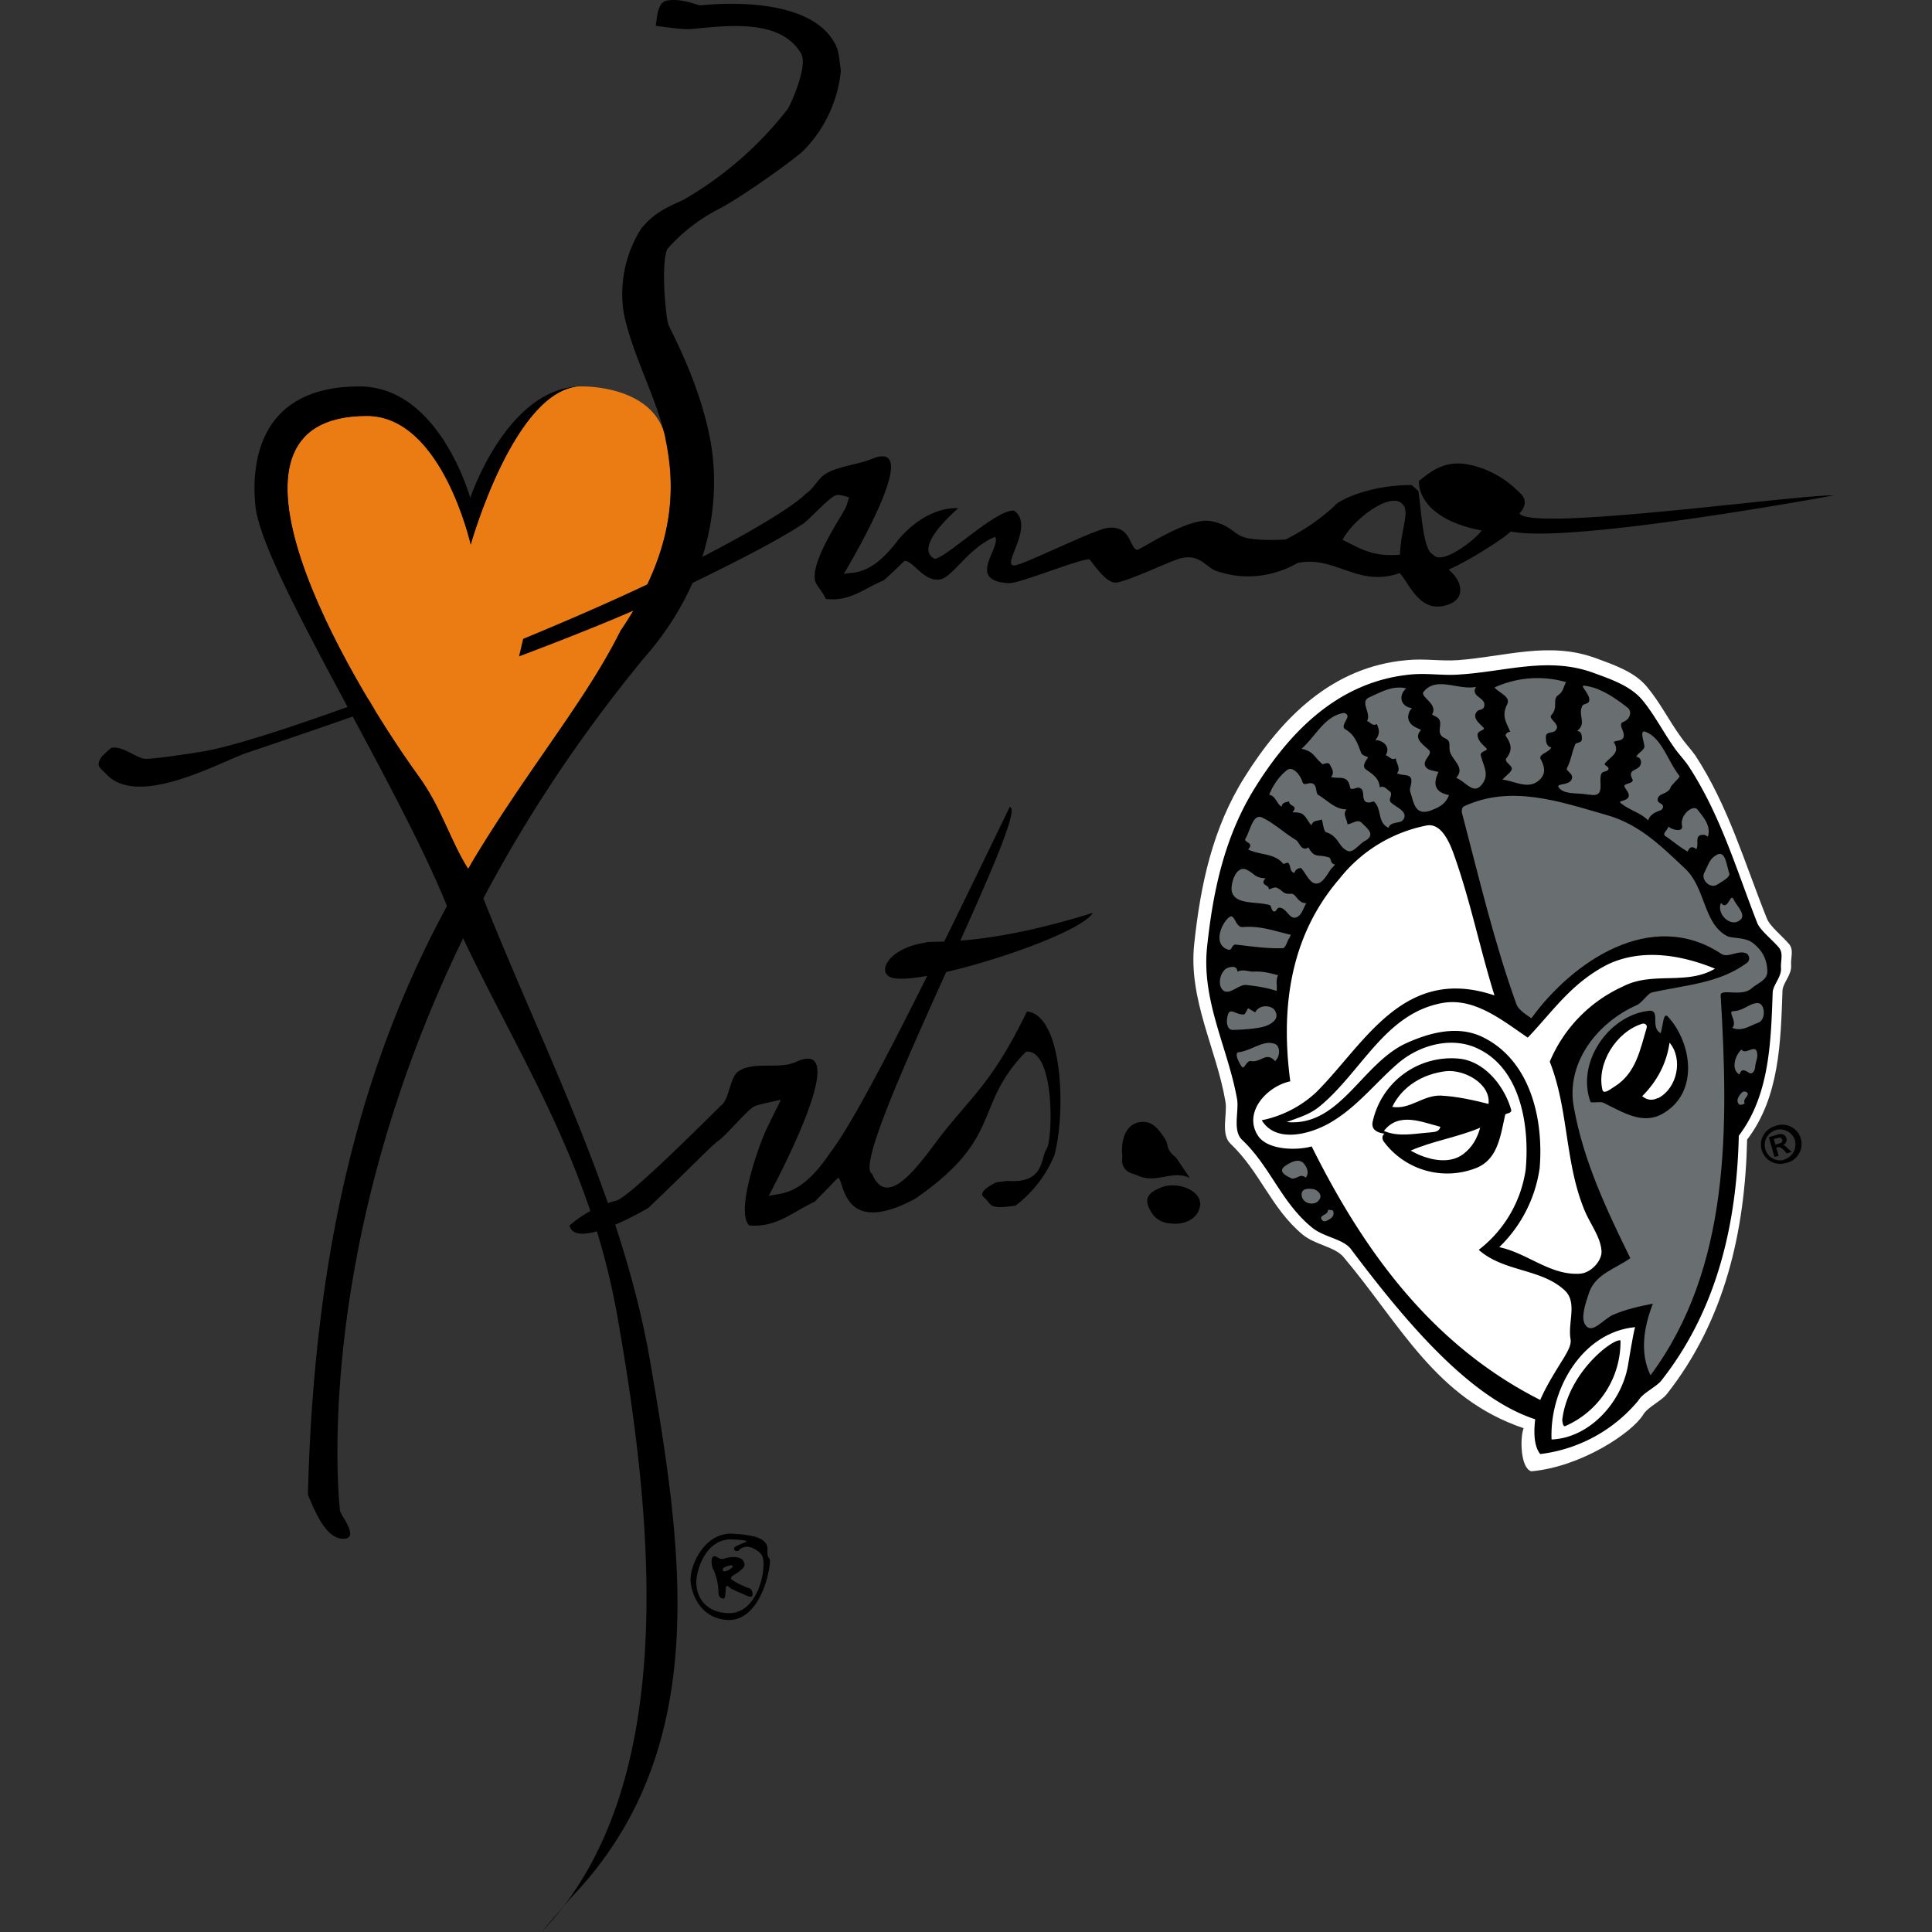 <svg viewBox="0 0 65 65" xmlns="http://www.w3.org/2000/svg" fill-rule="evenodd" clip-rule="evenodd" stroke-linejoin="round" stroke-miterlimit="2"><rect x="0" y="0" width="65" height="65" fill="#333333" stroke="none"/><g fill-rule="nonzero"><path d="M22.38 14.74c.32 1.5.44 3.63-1.5 6.49-1.15 2.3-3.05 4.55-4.93 7.66l-.12.21-.08.12c-.6-.95-.9-2.07-1.66-3.12C11.67 22.78 6.54 14 12.34 14c2.53 0 3.49 4.35 3.49 4.35S17.33 13 19.59 13c0 0 2.44-.05 2.8 1.74" fill="#ea7c13"/><path d="M23.88 14.71c-.39-1.96-1.35-3.64-1.4-3.81-.1-.38-.24-2.05-.03-2.52a5.9 5.9 0 0 1 1.66-1.31c.68-.33 2.38-1.53 2.9-1.98a4.44 4.44 0 0 0 1.28-2.72c-.08-.54-.05-.7-.3-1.07C26.94-.24 23.63.18 23.57.18c-.12 0-.63-.25-1.13-.16-.3.05-.32.46-.38.85.42.05.95.14 1.28.1 1.29-.13 2.95-.3 3.61.83.24.4-.32 1.66-.45 1.87A12.1 12.1 0 0 1 23 6.72c-.64.29-.99.45-1.42.96a4.1 4.1 0 0 0-.59 2.88c.3 1.42 1.1 2.83 1.4 4.18.31 1.5.43 3.63-1.52 6.49C18.1 26.84 10.8 32.1 10.36 50.29c.28.67.67 1.58 1.28 1.47.4-.08-.17-.78-.2-.93 0 0-1.73-14.12 10.2-28.66 3.04-3.44 2.35-6.87 2.24-7.46"/><path d="M47.1 18.66c-.89.08-1.3-.18-1.93-.5.33-.64 1.43-1.49 1.9-1.28.45.22.07.78.03 1.78m4.02-1.39s.4-.36 0-.7c-.13-.13-.78-.8-1.83-.96-.78-.11-1.25.34-1.55.57 0 0-.14 1.23 2.11 1.67-.25.34-1.35 1.18-1.63.81-.35-.13-.4-1.49-.5-2.14l-.22-.2c-1.48-.01-2.54.56-2.6.7a6.96 6.96 0 0 1-1.65 1.13c-.23.02-.97.04-1.34-.06-.41-.1-.5-.44-1.19-.56-.77-.13-2.39 1-2.47.97-.26-.09-.2-.83-.98-.74-.45.05-2.78 1.22-3.12 1.26-.53.07.7-1.31-.03-1.84-.6-.06-2.3 1.61-2.68 1.62-.75-.4.8-1.7.8-1.7s-1-.13-2.01 1.05c-.94 1.26-1.53 1.08-1.84 1.16 0-.02 2.82-4.65.94-3.87-.48.2-1.1.23-1.55.5-.26.15-.41.52-.67.67 0 0-.56.69-4.63 2.71C18.4 21.35 9.58 24.75 7 25.25c-.34.07-1.9.3-2.12.28-.28-.02-.77-.45-1.13-.37-.02 0-.32.28-.33.3-.22.33-.05.36.16.59 1.02 1.07 3.44-.21 4.63-.69 0 0 10.2-3.4 14.1-5.27 3.9-1.86 4.5-2.35 4.7-2.46.22-.15.91-.92 1.12-.97.13-.04.44.08.44.08-.06.14-.05.2-.14.38-.2.38-1.18 1.82-1 2.44.03.13.26.36.35.59.81.1 1.27-.34 1.94-.62.04-.01.71-.66.71-.66.29-.02.65.73 1.21.62.42-.08.94-1.06 1.84-1.43.22.36-1.01 1.49.47 1.56.36.01 2.4-.83 2.7-.8.04 0 .54.82.9.78.44-.05 1.92-.78 2.23-.83.59-.12.8.31 1.12.43 1.54.55 2.73-.26 2.76-.26 1.27-.26 2.02.84 3.43.34.32.34.66 1.33 1.54 1.09.75-.2.52-.84.18-1.14l-.07-.07c.58-.24 1.8-1 2.09-1.28 1.98.43 10.85-1.21 10.85-1.21-1.07-.05-10.23 1.24-10.56.6M39.38 41.16a.78.78 0 0 1-.67-.42c-.27-.45-.02-.64.36-.79.53-.22 1.4.1 1.3.64-.08.44-.55.63-.99.57m.65-1.53c-.61-.28-1.1.2-1.73-.07-.2-.09-.37-.09-.48-.28-.1-.14-.06-.27-.06-.43-.01-.07-.02-.1-.01-.18 0-.44.19-.88.63-.92.38-.05.59.23.8.54.17.25 0 .34.39.66l.46.68zM34.52 35.38c.99-.09.9 3 .69 3.28-.21.3-.05 1.17-1.32 1.07l-.37.05s-.68.3-.41.51c.27.22.1.42 1.06.27a4.14 4.14 0 0 0 1.3-1.68c.4-1.45.29-4.73-.92-4.85-1.1 2.27-1.76 2.76-2.8 4.06-.62.77-1.85 2.76-2.41 1.4-.88-.4 5.4-12.29 4.63-12.34-2.24 4.63-4.96 10.26-6.06 11.66-1.01 1.5-1.7 1.31-2.05 1.43 0-.02 3-5.5.89-4.5-.54.24-1.4-.04-1.9.3-.3.19-.31.97-.6 1.16-1.8 1.79-3.3 3.21-3.55 3.2a4.1 4.1 0 0 0-1.54.83c.2.87 2.65-.59 2.65-.59 1.34-1.27 2.16-2.13 2.37-2.27.26-.17 1.01-1.1 1.25-1.17.14-.05.84-.2.84-.2-.07.16-.45.9-.54 1.12-.2.44-1 2.66-.52 3.11.93.07 1.44-.45 2.2-.8l.78-.8c.22-.03.07 2.06 2.6.7 3.01-2.08 1.93-3.11 3.73-4.95"/><path d="M31.16 31.7c.42-.05 2.1.11 5.61-.99-.48.79-5.37 2.35-6.63 2.21-.73-.07-.34-1.02 1.02-1.21M24.4 52.72c-.07.02-.1.07-.08.12.02.04.08.04.2-.02.1-.07.15-.09.12-.14-.02-.04-.16 0-.24.04m.69.95c-.2-.09-.5-.21-.54-.26-.05-.04-.12-.1-.13.02-.02.12 0 .39-.1.35-.13-.03-.15-.1-.15-.27a2 2 0 0 0-.16-.69c-.08-.1-.14-.57.1-.44.12.06.12.1.32.04.2-.06.5-.05.58.1.08.14.04.22-.18.38-.23.15-.32.18-.16.28.15.1.43.22.52.25.1.02.13.13.13.21-.01.08-.04.12-.23.03m.3-1.55c-.23-.15-.45-.06-.53.04-.03.03-.15.04-.16-.04-.02-.08.1-.12.34-.22.24-.08-.19-.1-.43-.11-.84-.01-1.15.95-1.18 1.37-.03.42.18 1.05 1.01 1.11.83.07 1.17-.88 1.23-1.4.06-.51-.03-.6-.27-.75m-.95 2.38c-.97-.07-1.22-1.02-1.22-1.37.02-.58.53-1.58 1.42-1.53.4.03 1.18.06 1.17.52-.02.46.14.13.06.63-.07.5-.46 1.82-1.43 1.75M15.88 29.24c2.08 5.5 5.02 10.8 6.01 16.66 1.09 6.35 2.09 13-2.7 17.97L18.22 65C23 60.03 21.9 50.78 20.8 44.45c-.96-5.64-3.64-9.3-5.66-13.84l.74-1.37z"/><path d="M15.82 29.33c-.65-.97-.94-2.14-1.74-3.23C11.67 22.78 6.53 14 12.33 14c2.53 0 3.5 4.35 3.5 4.35S17.32 13 19.57 13c-2.5 0-3.75 3.75-3.75 3.75S14.79 13 12.09 13c-3.3 0-3.65 2.45-3.5 4 .2 2.15 4.75 9.25 6.46 13.51.09.23.22.43.33.65l.44-1.83z"/><path d="M15.82 29.1l-.07.12c-.6-.95-.9-2.07-1.67-3.12C11.68 22.78 6.55 14 12.35 14c2.53 0 3.49 4.35 3.49 4.35S17.33 13 19.59 13" fill="#ea7c13"/><path d="M58.78 38.34c-.07 3.1-.75 6.08-2.7 8.56-.19.24-.65.44-.8.7-.37.6-2.08 1.75-3.76 1.9-.36-.1-.39-1.1-.26-1.45-2.96-1-4.13-3.47-6.06-5.76-.3-.35-.94-.4-1.37-.75-1.06-.88-1.43-2.11-2.43-3.06-.34-.32-.1-1-.17-1.41-.3-1.78-1.26-3.45-1.05-5.33.21-1.96.61-3.87 1.69-5.59 1.25-2 2.95-3.72 5.46-3.94.6-.06 1.13.04 1.72 0 1.6-.12 3.07-.64 4.63-.07.65.24 1.33.47 1.74.98.42.5.73 1.12 1.12 1.66.15.22.36.44.5.64 1.11 1.7 1.65 3.6 2.4 5.47.1.27.49.57.75.87.17.2.05.47.07.71.03.32-.28.6-.29.86-.06 1.72-.1 3.59-1.19 5.01" fill="#fff"/><g><path d="M58.5 38.21c-.07 2.97-.73 5.85-2.6 8.23-.18.23-.63.42-.78.68a5.08 5.08 0 0 1-3.3 1.8c-.27-.33-.19-.97-.17-1.17-2.22-.72-4.4-3.33-6.21-5.74-.28-.34-.9-.38-1.31-.72-1.03-.85-1.39-2.04-2.34-2.94-.33-.31-.1-.97-.17-1.37-.3-1.7-1.2-3.3-1.01-5.11.2-1.9.59-3.73 1.62-5.38 1.2-1.92 2.84-3.58 5.26-3.8.57-.05 1.08.05 1.65 0 1.53-.1 2.95-.6 4.45-.06.63.23 1.28.45 1.68.94.4.49.7 1.08 1.07 1.6.14.2.35.42.48.62 1.07 1.64 1.6 3.47 2.3 5.26.1.25.48.54.73.83.16.2.05.45.07.69.02.3-.27.57-.28.82-.06 1.66-.1 3.45-1.14 4.82"/><path d="M54.26 44.24c.46-.2.9-.29 1.35-.38-.29.74-.46 1.64-.08 2.41 2.68-3.61 2.63-8.3 2.36-12.78-.02-.25.7.06 1.03-.23.2-.18.53-.27.54-.56 0-.4-.16-.72-.48-.97-.28-.22-.72-.14-.9-.25-.78-.44-.7-1.62-1.39-2.26-.82-.77-1.54-1.49-2.64-1.8-1.6-.46-3.2-1.02-4.78-.3-.15.07-.07.28-.06.32.56 2.13 1.06 4.27 1.81 6.35.07.19.31.33.5.47 1.38-1.9 4.03-3.73 6.39-2.17.23.16.6-.16.87 0 .06.05.12.2 0 .3-.94.7-2.1.75-3.2 1-.13.02-.33.34-.5.42-1.4.62-2.4 2-2.13 3.44.32 1.8 1.1 3.45 1.9 5.08-.49.35-1.16.53-1.38 1.14-.13.38-.3.88-.13 1.11.23.32.58-.18.92-.34" fill="#696e71"/><path d="M58.7 37.13c-.08-.15.12-.23.1-.34-.02-.06-.13-.1-.2-.03-.1.11-.22.28-.08.4.03.03.12-.01.18-.03M44.68 40.7c0 .17-.2.16-.23.26-.01.07.07.16.16.12.15-.06.31-.16.24-.34 0-.03-.1-.03-.17-.04M59.05 35.9c.01-.16.09-.3.07-.44-.03-.39-.39.06-.53-.15-.22.2-.36.67-.07.84.03-.08.07-.16.16-.14.1.02.18.12.24.1.07-.01.13-.13.13-.22M59.15 34.41c.27-.09.24-.64 0-.66-.27-.02-.48.26-.84.27-.2.01.16.36-.03.56.33.14.6-.08.87-.17M58.47 31c.35-.17-.01-.47-.14-.73-.12-.27-.18.4-.43.11-.15.36.28.77.57.62M57.8 29.75c.13-.1.42-.23.38-.37-.09-.23-.12-.79-.42-.62-.25.14-.27.31-.42.6-.13.24.21.57.45.39M44.35 40.4c.2-.18-.04-.4-.22-.4-.12-.01-.33-.02-.34.18 0 .3.38.4.56.23M43.71 39.58c.1-.04.15-.01.22.04.14-.18.02-.38-.07-.48-.18-.2-.48-.01-.64.1-.24.19.08.33.22.4.06.04.18-.02.27-.06M42.1 35.7c.33.05.5-.33.8 0 .19-.18.16-.5.01-.57-.38-.17-.78.21-1.23.27-.16.02-.02.3.06.43.13.25.16-.17.36-.13M42.48 34.55c.24-.06.62-.25.4-.57-.1-.15-.5-.21-.65.08l-.24-.14c-.05.08-.1.21-.14.21-.3.02-.49-.3-.56.1-.03.14-.02.43.2.42.33-.01.68-.03.99-.1M42.95 33.34c.03-.18-.04-.36.05-.53-.3-.08-.53-.14-.84-.12-.16 0-.34-.09-.53 0 0-.1-.06-.16-.15-.16-.1 0-.2.03-.27.09-.2.2-.22.55-.07.69.23.2.53-.21.81-.17.34.04.68.09 1 .2M57.34 28.09c.04 0 .08.04.12.06.12-.38-.18-.69-.34-.9-.14-.21-.61.16-.53.53.04.23-.31.15-.46.03-.02.12-.22.23-.1.32.27.18.49.38.75.52.06-.16.16-.19.29-.08.11-.18-.1-.51.27-.48M56.2 26.5c.07-.15.35-.35.3-.4-.4-.51-.58-1.26-1.14-1.48-.17-.06-.1.18-.04.45.04.16-.2.24-.27.39.15.02.18.16.15.25-.07.24-.47.15-.28.5.08.17-.34.13-.26.27.05.09.13.17.14.28 0 .2-.38.17-.28.25.27.24.66.32.93.59.07-.2.23-.27.42-.34.07-.03.12-.13.04-.2-.06-.05-.15-.07-.14-.17.03-.22.33-.15.44-.4M53.46 26.73c.61.13.28-.48.43-.72.05-.07.26-.05.22-.18-.02-.05-.17-.1-.11-.15.22-.26.52-.35.29-.72.12-.06.32-.02.34-.2.02-.17-.2-.4-.02-.47.25-.1.3-.36.15-.48-.46-.36-.96-.69-1.46-.74-.17-.02.18.26.17.48 0 .15-.2.12-.23.19-.17.33.16.59-.18.85.15.02.16.15.16.26.01.16-.19.12-.22.19-.13.3-.13.5-.28.8-.05.1.2.17.17.34-.06.27-.55.16-.45.31.18.26.66.17 1.02.25M51.77 26.26c.22-.19.23-.4.07-.71-.1-.18.26-.22.35-.4-.18-.05-.18-.23-.18-.35-.01-.2.23-.12.32-.22.21-.22-.27-.38-.13-.53.23-.25.02-.52.22-.66.19-.13.18-.3.27-.44a3.47 3.47 0 0 0-2.41.18c.17.19.55.31.43.56-.2.39-.04.6.1.93-.1 0-.18.1-.15.14.18.26.24.48.02.75-.1.13.26.26.17.4-.07.12-.2.2-.3.32.42.05.86.34 1.22.03M49.85 26.4c.27-.33.07-.6-.03-.98-.04-.15.27-.16.19-.24-.13-.14-.28-.24-.3-.45-.01-.16.29-.16.2-.25-.13-.14-.41-.34-.21-.55.06-.07.22-.03.24-.19.04-.28-.48-.3-.28-.63-.6.12-1.33-.37-1.76.16-.15.18.5.4.28.77.08.05.18.08.23.15.12.17-.06.4.09.57.06.07.18.09.23.16.05.08.03.2.04.3.03.34.56.58.22.95.33.13.58.58.86.23M48.18 27.25c.27-.1.47-.23.57-.5-.4-.08-.58-.3-.36-.76.02-.05-.29-.04-.4-.16-.21-.23.25-.45.08-.6-.2-.19-.53-.39-.26-.67-.12-.07-.27-.11-.35-.22-.13-.15-.1-.35.04-.52-.37-.04-.47-.41-.19-.66-.46-.11-.86.13-1.24.3-.34.15.08.53-.08.8.11.02.18.19.33.1.1.2.1.37-.05.54.25 0 .53.22.35.51.12.03.2.19.34.1.01.17.18.33.04.51.14.06.32.04.42.1.15.12-.01.38.02.5.12.33.14.88.74.63M47.22 27.57c.16-.28-.25-.4-.43-.58-.1-.09.1-.28-.04-.37-.1-.07-.18-.2-.33-.13-.02-.3-.22-.43-.46-.6-.15-.1-.02-.28.07-.41-.08-.04-.2-.07-.23-.14-.13-.32-.2-.6-.53-.8-.15-.08 0-.25.06-.4.03-.1-.07-.16-.14-.15-.63.11-.94.8-1.4 1.2.41.1.39.24.69.51.04.04.21-.1.27.04.06.12.16.26.03.4.27.08.56-.09.64.34.02.13.18.02.28.02.3.03.02.5.36.5.06 0 .15-.05.17-.03.27.26.1.69.48.88.1-.24.42-.12.5-.28M45.91 28.3c.39-.21.1-.42-.08-.6-.15-.17-.32.02-.5.03 0-.17-.17-.32-.03-.5-.39 0-.63-.3-.94-.48-.12-.06-.02-.36-.24-.4-.1-.02-.25.1-.3-.04-.07-.24-.33-.55-.52-.4-.25.19-.47.5-.6.83.23.04.24.3.42.4.02-.16.15-.14.25-.18 0 .1.08.12.15.17.07.06.02.14-.04.2.44-.01.39.13.64.44.05-.19.23-.14.35-.2.05.16.06.4.15.43.42.14.4.47.7.62.2.1.38-.2.6-.33M44.77 29.25c.03-.05.11-.09.14-.17-.16-.02-.12-.2-.19-.23-.4-.13-.48.05-.7-.34-.24.16-.31-.19-.42-.25-.4-.24-.74-.57-1.15-.76-.3-.12-.38.43-.55.72-.04.07.07.1.13.16.07.06.02.14-.04.2.42.2.89.12 1.18.48.02.02.14-.05.17-.03.1.09.03.29.21.34.03-.15.21-.18.23-.16.19.22.32.6.59.5.16-.06.28-.28.4-.46M43.95 30.38c-.28.03-.35-.33-.51-.31-.3.02-.25-.1-.48-.2-.07-.04-.18.03-.27.05 0-.1-.08-.11-.15-.17-.07-.06-.02-.14.04-.2-.38-.02-.34-.14-.64-.29-.36-.16-.54.47-.5.72.1.47.82.34 1.28.47.06.02.05.25.18.21.05-.02.07-.14.17-.12.24.03.33.46.59.3.14-.08.2-.3.29-.46M43.37 31.58l.06-.13c-.53-.12-1.02-.31-1.61-.26-.27.03-.27-.5-.48-.32-.26.22-.54.91-.02 1.08.14.04.12-.19.26-.17.53.06 1.05.14 1.58.12.08 0 .14-.2.2-.32" fill="#696e71"/><path d="M52.64 45.64c.11-.19.23-.4.2-.58-.1-.57.24-1.24-.2-1.65-.8-.74-2.04-.61-2.89-1.36a4.16 4.16 0 0 0 1.58-2.7c.14-1.52-.19-3.42-1.63-4.08-.85-.4-1.92-.13-2.66.5-.79.68-1.4 1.5-2.32 2.02-.63.36-1.79.69-2.27-.1a3.8 3.8 0 0 0 1.83-.94c1.62-1.61 2.93-4.3 6-3.26-.48-1.54-.8-3.13-1.33-4.64-.15-.44-.43-1.16-.94-1.08a4.95 4.95 0 0 0-2.95 1.8c-1.69 1.96-1.97 4.41-1.65 6.81-.8.17-1.6 1.06-1.08 1.84.33.48 1.3.49 1.8.35 1.77 3.56 4.07 6.7 7.69 8.53.22-.51.52-.97.82-1.46" fill="#fff"/><path d="M53.17 42.85c.37-.03.74-.45.71-.77-.03-.46-.38-.9-.57-1.36-.67-1.62-.53-3.38-1.17-5a4.83 4.83 0 0 1 2.46-2.53c1-.52 2.14-.03 3.1-.6-1.1-.45-2.39-.68-3.53-.18-.3.14-.6.33-.87.54-.73.56-1.27 1.3-1.9 1.96-.87-.59-1.81-1.37-2.9-1.16-1.89.36-2.67 2.26-4.05 3.43-.33.28-.58.36-1.16.57 1.81.17 2.53-2 4.06-2.67.83-.37 1.75-.58 2.55-.18 1.57.78 2.04 2.71 1.9 4.4a4.6 4.6 0 0 1-1.36 2.66c.96.2 1.73.97 2.74.89" fill="#fff"/><path d="M53.94 37.1c-.1-.05-.41.02-.43-.03-.48-1.3.58-2.88 1.93-3.06.47-.07.05.54.43.75.09-.26.08-.75.26-.54.78.86 1.06 2.55-.21 3.26-.68.37-1.33-.07-1.98-.38"/><path d="M55.78 36.95c.66-.34.85-1.33.39-1.87-.1.7-.42 1.3-.92 1.8.16.13.33.16.53.06M54.33 36.55c.71-.45.85-1.23 1.07-1.97.03-.1-.07-.16-.14-.14-.89.27-1.55 1.35-1.35 2.22.04.18.27-.02.42-.11" fill="#fff"/><path d="M49.68 39.29a2.66 2.66 0 0 1-3.1-.85c-.06-.07-.12-.2 0-.3-.24-.03-.45-.13-.4-.39a2.71 2.71 0 0 1 2.94-2.13c.82.1 1.48.89 1.72 1.71.04.14-.2.12-.2.18-.16.7-.24 1.48-.96 1.78"/><path d="M49.24 38.82c.3-.23.46-.53.56-.88-.75.32-1.58.44-2.34.77.52.3 1.28.5 1.78.11M48.11 38.1c.13-.02.3 0 .35-.19-.63-.16-1.4-.51-1.9.14.5.21 1 .09 1.55.05M48.48 36.86c.55.03 1.08.15 1.6.28.08-.68-.82-1.17-1.44-1.1-.76.09-1.46.5-1.8 1.2.6.1 1.03-.4 1.64-.38M54.77 45.95c-.22 1.24-1.3 2.43-2.57 2.48-.07-1.7 1.04-3.61 2.81-3.78-.07.24-.24 1.3-.24 1.3" fill="#fff"/><path d="M52.66 47.98a3.1 3.1 0 0 0 1.86-2.88c-.2-.1-1.76 1.03-1.96 2.67.01.08.02.23.1.21M60.11 38.8l-.08-.09c-.1-.1-.16-.13-.23-.11l-.04.01.08.28-.14.03-.19-.66.33-.1c.14-.03.23.03.26.13s-.02.2-.12.24c.06 0 .08.02.18.12l.12.1-.17.06zm-.25-.33c.09-.02.12-.07.1-.13-.01-.06-.07-.08-.16-.05l-.12.03.05.19.13-.04zm-.15-.58a.65.65 0 1 1 .36 1.24c-.35.1-.7-.1-.8-.44-.1-.34.1-.7.44-.8m.32 1.12a.53.53 0 0 0 .36-.64.52.52 0 1 0-.36.65"/></g></g></svg>